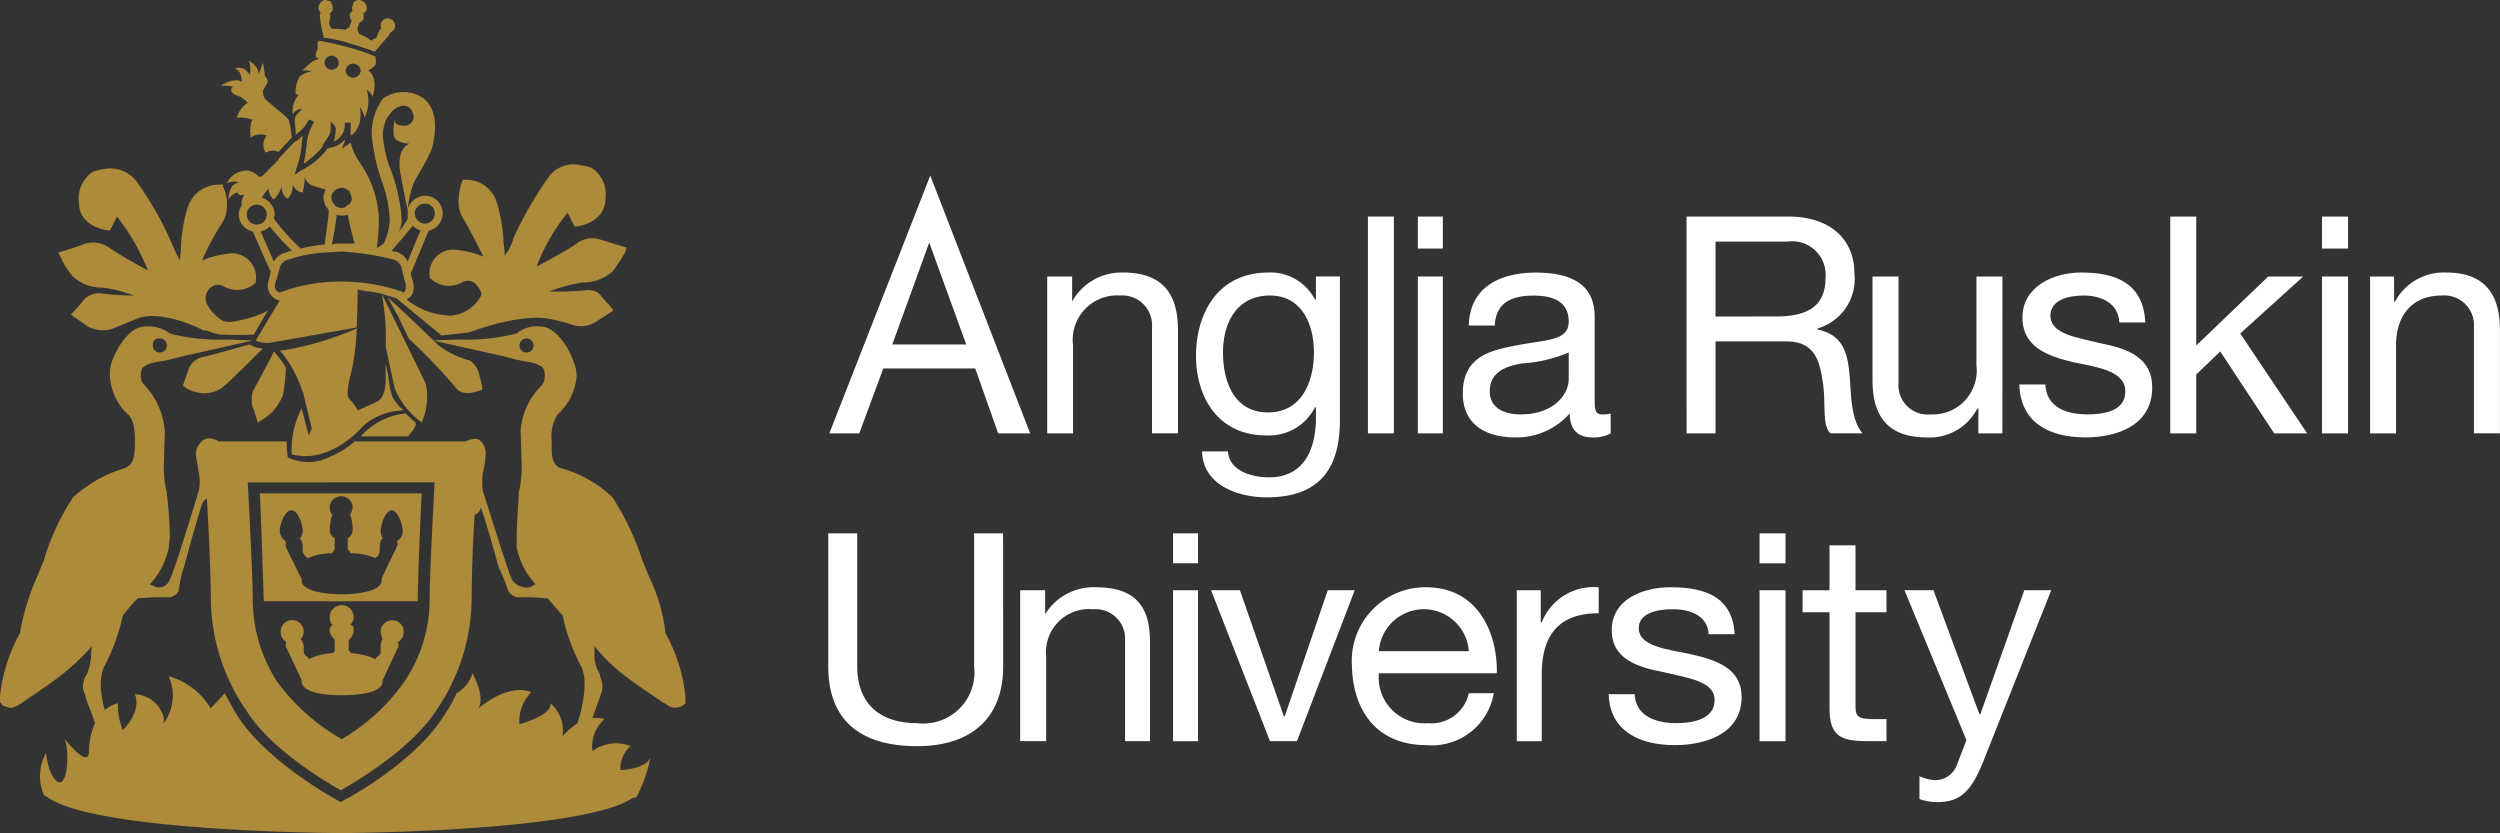 <?xml version="1.0" encoding="UTF-8"?>
<svg xmlns="http://www.w3.org/2000/svg" xmlns:xlink="http://www.w3.org/1999/xlink" width="142.444" height="47.467" viewBox="0 0 142.444 47.467">
  <rect x="0" y="0" width="142.444" height="47.467" fill="#333333" stroke="none"/>
  <defs>
    <clipPath id="a">
      <rect width="142.444" height="47.467" fill="none"></rect>
    </clipPath>
  </defs>
  <g transform="translate(0 0)" clip-path="url(#a)">
    <path d="M18.4,23.93a5.26,5.26,0,0,1,.683.91,9.524,9.524,0,0,1-.171,1.594,3.086,3.086,0,0,1-.627.968,4.015,4.015,0,0,1-.8.569c-.057-.171-.228-.741-.228-.741a1.022,1.022,0,0,1-.114-.568,1.578,1.578,0,0,1,.057-.456s.968-1.765,1.2-2.277" transform="translate(-2.797 -3.904)" fill="#ad8b3a"></path>
    <path d="M14.478,20.076c-1.025.285-1.2.114-1.708-.4-.455-.512-.569-.968-.171-1.367a.64.64,0,0,1,.8-.114,1.552,1.552,0,0,0,1.765-.171l.058-.057v-.114a1.366,1.366,0,0,0-1.481-1.537,5.458,5.458,0,0,0-1.593.4,16.594,16.594,0,0,1,1.2-2.22,1.8,1.8,0,0,0,.227-.91,2.091,2.091,0,0,0-.227-1.082V12.39h-.171a1.875,1.875,0,0,0-1.822,1.253,8.623,8.623,0,0,0-.4,2.334c0,.285-.057.512-.057.74a10.473,10.473,0,0,1-.512-1.081,18.876,18.876,0,0,0-1.993-3.473,1.882,1.882,0,0,0-1.651-.683,4.5,4.5,0,0,0-.8.171,1.836,1.836,0,0,0-.8,1.765c0,1.48,1.765,1.593,1.765,1.593l.4-.8a12.109,12.109,0,0,1,1.765,3.075c-.626-.342-1.651-.911-2.22-1.31a1.588,1.588,0,0,0-1.48-.171c.058,0-1.2.4-1.2.4l-.228.057.115.171a4.455,4.455,0,0,0,.74,1.2,2.418,2.418,0,0,0,1.708.626,8.013,8.013,0,0,1,1.765.455A15.32,15.32,0,0,1,6.507,18.6a1.215,1.215,0,0,0-1.081.342c0,.057-.741.854-.741.854l.967.684a1.785,1.785,0,0,0,1.423.113l1.537-.626c1.537-.4,3.644.741,3.644.741h.171a3.258,3.258,0,0,0,.8.228h.227a15.826,15.826,0,0,0,1.651,0l.8-1.367a5.153,5.153,0,0,1-1.423.512" transform="translate(-0.644 -1.872)" fill="#ad8b3a"></path>
    <path d="M22.382,12.977h0v.285" transform="translate(-3.652 -2.117)" fill="#ad8b3a"></path>
    <path d="M23.2,38.693h0Z" transform="translate(-3.785 -6.313)" fill="#ad8b3a"></path>
    <path d="M25.83,35.754c0-.4-.285-1.2-.628-1.2s-.625.8-.625,1.2a1.04,1.04,0,0,0,.114.4c-.114.113-.172.228-.172.569a.735.735,0,0,1-.114.455l-.113.058v.056a3.347,3.347,0,0,0-1.424-.285.176.176,0,0,1-.057-.114l-.057-.057c-.057-.056-.057-.056-.057-.171v-.512a.57.57,0,0,0,.285-.513,2.83,2.83,0,0,0-.114-.741.055.055,0,0,0-.057-.056,1.091,1.091,0,0,0,.171-.455.646.646,0,0,0-.683-.627.632.632,0,0,0-.626.627.648.648,0,0,0,.171.455.056.056,0,0,0-.058.056,2.94,2.94,0,0,0-.113.741.571.571,0,0,0,.284.513v.512c0,.115,0,.115-.056.171v.057l-.115.114a3.106,3.106,0,0,0-1.366.285.055.055,0,0,0-.057-.056l-.057-.058a.49.49,0,0,1-.171-.455c0-.341-.058-.456-.171-.569a.619.619,0,0,0,.171-.4c0-.4-.285-1.2-.626-1.2-.4,0-.684.8-.684,1.2a.755.755,0,0,0,.342.569v.284c0,.058.8,1.651.91,1.88v.056c0,.683,1.6.8,2.278.8s2.277-.114,2.277-.8v-.056c0-.115.854-1.823.854-1.823,0-.058.058-.114.058-.171a.568.568,0,0,0-.058-.171.625.625,0,0,0,.343-.569M17.688,33.59H26.91s-.171,3.416-.228,6.149H17.915s-.171-5.409-.227-6.149" transform="translate(-2.886 -5.481)" fill="#ad8b3a"></path>
    <path d="M26.119,42.747a.645.645,0,0,0-.626-.683.657.657,0,0,0-.683.683,1.053,1.053,0,0,0,.113.4c-.113.113-.113.285-.113.569s-.058.341-.171.4l-.058.056a.2.2,0,0,0-.057.114,3.715,3.715,0,0,0-1.366-.341.056.056,0,0,1-.057-.057l-.058-.057-.057-.056V43.2a.78.78,0,0,0,.285-.57c0-.113,0-.227-.114-.285a.056.056,0,0,1-.057-.057.518.518,0,0,0,.171-.4.683.683,0,1,0-1.367,0,.645.645,0,0,0,.171.455.315.315,0,0,0-.171.285c0,.285.228.456.285.57v.626l-.057.057-.057.057a3.715,3.715,0,0,0-1.367.341.2.2,0,0,0-.057-.114l-.057-.056c-.114-.058-.171-.115-.171-.4a.754.754,0,0,0-.171-.569.615.615,0,0,0,.171-.4.657.657,0,0,0-.683-.683.646.646,0,0,0-.627.683.628.628,0,0,0,.341.569.211.211,0,0,0-.056.171V43.6l.056.057s.8,1.708.854,1.823v.056c0,.683,1.423.8,2.277.8.911,0,2.334-.114,2.334-.8V45.48c.058-.115.854-1.823.854-1.823l.057-.057v-.114a.209.209,0,0,0-.057-.171.627.627,0,0,0,.341-.569" transform="translate(-3.119 -6.724)" fill="#ad8b3a"></path>
    <path d="M33.3,42.9a8.335,8.335,0,0,1-.4,1.936,4.6,4.6,0,0,0-.854.74,2.025,2.025,0,0,0-.683-1.878c.114.683-1.766,1.194-1.766,1.194a2.273,2.273,0,0,1,.684-1.82c-1.31-.57-3.018.91-3.018.91.4-.684-.341-1.993-.341-1.993a1.962,1.962,0,0,1-.911,1.138,7.623,7.623,0,0,1-.74,1.31c-1.594,2.562-5.409,4.669-5.578,4.726l-.285.17-.285-.17c-.114-.057-3.928-2.164-5.579-4.726-.285-.455-.512-.91-.741-1.31-.4.455-.8.854-.8.854a4.064,4.064,0,0,0-2.391-1.822,2.675,2.675,0,0,1-.285,2.675c-.058.056.056-.171,0-.341A1.794,1.794,0,0,0,7.685,43.18C8.084,44.2,7,45.23,7,45.23a3.792,3.792,0,0,1-.285-1.536,1.7,1.7,0,0,0-.741.4,7,7,0,0,1-.227-1.2v-.228a2.485,2.485,0,0,1,.171-1.025A11.241,11.241,0,0,0,7,38.682c.057-.056.456-.569.854-.967.115,0,.854-.056.968-.056h.8c.171,0,.569-.172.569-.456a7,7,0,0,1,.285-1.252s1.025-3.757,1.082-3.7a.809.809,0,0,1,.228-.228c.114,1.823.228,4.556.228,5.694a11.34,11.34,0,0,0,2.049,6.434c1.537,2.447,5.352,4.5,5.352,4.5s3.814-2.05,5.409-4.5a11.34,11.34,0,0,0,2.049-6.434c0-.968.057-3.131.171-4.725,0-.058,0-.058.057-.058a.46.46,0,0,0,.285-.4c.285.683,1.025,3.416,1.025,3.416a8.467,8.467,0,0,1,.512,1.252.726.726,0,0,0,.57.456h.74c.171,0,.8.056.968.056.341.4.74.854.854.967a11.208,11.208,0,0,0,1.081,2.961,2.485,2.485,0,0,1,.171,1.025ZM19.47,31.111h5.295s-.285,5.066-.285,6.66a8.333,8.333,0,0,1-1.423,4.669,11.267,11.267,0,0,1-3.587,3.3,11.783,11.783,0,0,1-3.7-3.3A8.7,8.7,0,0,1,14.4,37.772c0-1.594-.285-6.66-.285-6.66Zm-10.362-8.2a.4.4,0,1,1,0,.8.389.389,0,0,1-.4-.4c0-.285.114-.4.4-.4M30,23.71a.4.4,0,1,1,.4-.4.39.39,0,0,1-.4.4M18.844,29.63a2.694,2.694,0,0,1-2.449.057,5.892,5.892,0,0,1-.057-.91H12.467c-.74-.4-.967,0-1.081.114a1.006,1.006,0,0,0-.228.57c0,.227.114.683.172,1.138a2.354,2.354,0,0,1,0,.967s-1.367,4.555-1.651,5.068a.659.659,0,0,1-.741.454l-.4-.17a4.38,4.38,0,0,0,1.082-2.107c0-.171.057-.4.057-.568a23.757,23.757,0,0,0-.171-2.506V31.68l-.058-.227a6.467,6.467,0,0,1-.113-1.31l.056-1.936a4.31,4.31,0,0,0-1.138-2.619.66.66,0,0,1-.228-.569.712.712,0,0,1,.058-.341c.057-.228.569-.4,1.024-.455s1.2-.285,1.253-.285l4.042-.91-1.423-.057a11.416,11.416,0,0,1-3.3-.341,2.012,2.012,0,0,0-1.423-.4c-.684,0-1.423.8-1.879,1.993a2.212,2.212,0,0,0-.114.854,3.243,3.243,0,0,0,1.025,2.163c.4.342.4,1.139.4,1.48v.115c0,.74-.056,1.309-.626,1.479a7.61,7.61,0,0,0-2.9,1.652A13.293,13.293,0,0,0,2.5,35.552l-.4.967a13.622,13.622,0,0,0-.967,3.188A9.454,9.454,0,0,0,0,43.294v.341l.056.058c.057.113.115.171.4.227.228.115.455-.056.684-.17l.171-.115c.285-.227.967-.626,2.107-1.48a13.916,13.916,0,0,0,1.821-1.708,4.809,4.809,0,0,0-.056.683,3.51,3.51,0,0,1-.229.911l-.113.17a2.126,2.126,0,0,0-.114.513.873.873,0,0,0,.114.454,3.614,3.614,0,0,0,.113.4c.115.341.342.854.456,1.253a4.209,4.209,0,0,0-.341,1.651c-.057.968-1.423-.8-1.423-.8.341.568.228,2.79-.341,2.5-.569-.342-.684-1.651-.684-1.651A2.732,2.732,0,0,0,2.5,48.93l.284.172c2.9,1.935,16.625,1.992,16.625,1.992s13.72-.057,16.624-1.992l.228-.058a7.79,7.79,0,0,0,.8-2.276c-.228.683-1.708.739-1.708.739a1.66,1.66,0,0,1,.512-1.309l.057-.057a2.2,2.2,0,0,0-2.163.285,2.057,2.057,0,0,1,.685-1.822,1.41,1.41,0,0,0-.685-.058c.114-.341.228-.682.341-.967l.114-.341a1.34,1.34,0,0,0,.114-.512,1.643,1.643,0,0,0-.114-.513l-.057-.227a1.893,1.893,0,0,1-.285-.854v-.683a10.246,10.246,0,0,0,1.765,1.708c1.139.854,1.822,1.253,2.106,1.48l.228.115a.708.708,0,0,0,.684.17.671.671,0,0,0,.4-.227v-.4a9.436,9.436,0,0,0-1.138-3.587A9.841,9.841,0,0,0,37,36.519l-.4-.967A15.109,15.109,0,0,0,34.9,31.965,6.842,6.842,0,0,0,32,30.313c-.57-.17-.57-.739-.57-1.479V28.72a2.373,2.373,0,0,1,.341-1.48,3.3,3.3,0,0,0,1.082-2.163,2.283,2.283,0,0,0-.171-.854c-.455-1.2-1.2-1.993-1.879-1.993a1.793,1.793,0,0,0-1.367.4,11.727,11.727,0,0,1-3.3.341l-1.48.057,4.1.91a9.25,9.25,0,0,0,1.2.285c.455.056.967.228,1.024.455a.712.712,0,0,1,.058.341.854.854,0,0,1-.171.569,3.963,3.963,0,0,0-1.2,2.562c0,.057.056,1.993.056,1.993a6.391,6.391,0,0,1-.114,1.31l-.057.227v.115c0,.285-.114,1.651-.114,2.449v.568a4.38,4.38,0,0,0,1.082,2.107l-.341.17a1.015,1.015,0,0,1-1.024-.454c-.228-.513-1.651-5.068-1.651-5.068a4.629,4.629,0,0,1,0-.967,5.487,5.487,0,0,0,.171-1.138.962.962,0,0,0-.171-.57c-.115-.114-.228-.455-.968-.114H20.21a5,5,0,0,1-1.366.854" transform="translate(0 -3.627)" fill="#ad8b3a"></path>
    <path d="M25.74,1.068a.407.407,0,0,0-.512.285.52.52,0,0,0,.056.285h-.056a.9.9,0,0,0-.171.341.393.393,0,0,1-.171.228h-.058l-.114.115a3.857,3.857,0,0,0-.74-.4.209.209,0,0,0-.057-.171V1.58a.961.961,0,0,1,.114-.285c.056-.057.228-.114.228-.285V.84A.056.056,0,0,0,24.2.783.447.447,0,0,0,24.43.556V.441a.428.428,0,0,0-.285-.4.363.363,0,0,0-.341,0,.314.314,0,0,0-.172.285.259.259,0,0,0,0,.285l-.171.171V.9c0,.115.058.228.115.228a1.141,1.141,0,0,1-.115.341c0,.057,0,.057-.057.114h-.056l-.114.114a4.658,4.658,0,0,0-.8-.057c0-.057-.057-.057-.057-.114l-.057-.057c0-.114-.057-.114,0-.341a.363.363,0,0,0,0-.341c.057-.057.171-.171.171-.228V.441a.343.343,0,0,0-.057-.228c0-.114-.114-.171-.228-.171a.256.256,0,0,0-.285,0A.567.567,0,0,0,21.7.327a.379.379,0,0,0,.114.4.276.276,0,0,0-.058.17,10.172,10.172,0,0,0,.228,1.253,7.462,7.462,0,0,1,1.537.342c.4.113.91.285,1.367.455l.739-.854a.294.294,0,0,0,.115-.228.178.178,0,0,0,.114-.057c.057-.057.171-.114.171-.228a.408.408,0,0,0-.285-.512" transform="translate(-3.536 0)" fill="#ad8b3a"></path>
    <path d="M27.69,28.718v.114a2.115,2.115,0,0,1-.455.627H24.559a3.945,3.945,0,0,1,2.562-1.31,5.146,5.146,0,0,0,.57.513" transform="translate(-4.007 -4.593)" fill="#ad8b3a"></path>
    <path d="M27.591,22.59l-.626-1.309-.57-1.025c.627.512,2.9,2.733,2.9,2.733a5.246,5.246,0,0,0,1.765.854,1.234,1.234,0,0,1,.57.91,3.742,3.742,0,0,1,.171.741c-.285.114-1.139.455-1.537-.114a32.76,32.76,0,0,0-2.676-2.79" transform="translate(-4.306 -3.305)" fill="#ad8b3a"></path>
    <path d="M23.347,4.878a.428.428,0,0,1-.4-.4.428.428,0,0,1,.4-.4.44.44,0,0,1,.455.4.44.44,0,0,1-.455.4m-1.2-.455a.4.4,0,1,1,.4-.4.389.389,0,0,1-.4.4m2.163,0c.057,0,.171-.114.285-.228.114-.057.056-.285.056-.512a10.394,10.394,0,0,0-1.48-.513,15.857,15.857,0,0,0-1.765-.4v.057c-.114.057-.057.171-.057.341s-.114.228-.114.456c0,.17.171.114.171.114l-.057.114c-.341,0-.911.683-.911.683.171-.171.57,0,.57,0a1.169,1.169,0,0,0-.684.285A1.705,1.705,0,0,0,20.1,5.847c.115-.057.171,0,.171,0a1.419,1.419,0,0,0-.341,1.139c.114-.285.512-.342.512-.342s0,.057-.227.285a.488.488,0,0,0-.172.341c0,.171.057.512.057.854.115-.057.115-.114.228-.171a2.336,2.336,0,0,0,.512-.683H20.9l.227.114v.057a2.787,2.787,0,0,0-.4,1.2c-.058.512-.115.854-.171,1.138a5.737,5.737,0,0,0,1.081-.967V8.694c.341-.456.456-.627.456-.968V7.384l.227.228a.426.426,0,0,1,.057.285,2.983,2.983,0,0,1-.113.626,1.044,1.044,0,0,0,.626-1.081h.341v.74c.8-.512.512-1.651.512-1.651a1.766,1.766,0,0,1,.285.627,2.207,2.207,0,0,0,.114-1.594.848.848,0,0,1,.341.4c.341-1.139-.227-1.48-.227-1.48s-.058-.057.056-.057" transform="translate(-3.25 -0.452)" fill="#ad8b3a"></path>
    <path d="M15.661,5.67c-.115.171.056.4.341.455a1.827,1.827,0,0,1,.569.4,1.526,1.526,0,0,0-.626.854,2.414,2.414,0,0,1,.911.114c-.228.228-.115,1.025-.115,1.025a.905.905,0,0,1,.911-.114.811.811,0,0,0-.057.967.78.78,0,0,1,.683-.057h.057l.741-.8a6.124,6.124,0,0,0-.171-1.025l-.228-.228S17.653,6.41,17.54,6.3a1.341,1.341,0,0,1-.115-.455,4.02,4.02,0,0,0,.285-.512.6.6,0,0,0-.171-.341,3.178,3.178,0,0,0-.115-.741,5.548,5.548,0,0,1-.227.626.977.977,0,0,0-.57-.74,1.337,1.337,0,0,1,.058.8c-.4-.627-.854-.342-.854-.342.4.057.4.741.4.741-.455-.285-1.2.228-1.2.228a2.366,2.366,0,0,1,.74.057.175.175,0,0,0-.114.057" transform="translate(-2.453 -0.674)" fill="#ad8b3a"></path>
    <path d="M17,23.682a1.642,1.642,0,0,1-.74-.228l-2.5.683a1.146,1.146,0,0,0-1.025.854l-.285.8a1.648,1.648,0,0,0,.854.4,1.718,1.718,0,0,0,1.537-.4c.455-.4,1.594-1.537,2.163-2.106" transform="translate(-2.031 -3.827)" fill="#ad8b3a"></path>
    <path d="M25.482,26.294a5.14,5.14,0,0,1-.171-.627,12.523,12.523,0,0,0-.228-1.309v.91c0,1.025-.4,1.2-.454,1.253l-1.139.512-.057-.113s-.115-.172-.285-.4c-.285-.228-.341-.455,0-1.765a13.263,13.263,0,0,0,.285-2.391,17.824,17.824,0,0,1-4.213,1.252h-.171a6.776,6.776,0,0,1,1.309,2.392c.057,0,.057.171.057.171l.455,1.879-.171.4s-.228-.854-.4-1.536a5.02,5.02,0,0,0-.569,2.618c2.22.569,3.985-1.537,3.985-1.537a3.512,3.512,0,0,1,2.391-.968,3.087,3.087,0,0,1-.626-.74" transform="translate(-3.108 -3.649)" fill="#ad8b3a"></path>
    <path d="M21.933,17.059a9.786,9.786,0,0,0-3.472.626.368.368,0,0,1-.285-.341,1.732,1.732,0,0,1,.115-.455l.171-.627a.628.628,0,0,1,.512-.454,7.665,7.665,0,0,1,2.049-.4l.968-.057a15.9,15.9,0,0,1,2.96.456.657.657,0,0,1,.456.512c0,.057.171.683.171.683a.731.731,0,0,1,.056.341c0,.172,0,.228-.056.285a.179.179,0,0,1-.115.057l-.056-.057a10.746,10.746,0,0,0-3.474-.569m-4.554-2.847a1.1,1.1,0,0,0,.512-.285,14.129,14.129,0,0,0,1.253,1.367c-.115.057-.228.057-.341.114a1.1,1.1,0,0,0-.683.512Zm-.8-.967a.569.569,0,1,1,1.138,0,.569.569,0,1,1-1.138,0m1.252-1.48a.845.845,0,0,0,.285.626,1.9,1.9,0,0,0,.454-.74c0,.569.342.683.342.683a1.033,1.033,0,0,0,.285-.8.705.705,0,0,0,.569.455,3.775,3.775,0,0,0,.114-.967c0,.4.456.569.456.569l.341.114.4.114c-.057.114-.057.171-.114.285a1.032,1.032,0,0,0,.171.74c.057.058.114.115.114.172,0,.341-.114,1.024-.228,1.936a8.537,8.537,0,0,0-1.367.228,12.989,12.989,0,0,1-1.536-1.708c0-.057.056-.171.056-.228a1.043,1.043,0,0,0-.74-.968,3.015,3.015,0,0,1,.4-.512m4.9,3.131h-.8a1.575,1.575,0,0,0-.512.057c.115-.512.228-1.2.285-1.708.056.057.285.057.285.057a.846.846,0,0,0,.341-.057c.056.341.285,1.309.4,1.651M21.42,12.163c0-.115.115-.228.228-.342a1.055,1.055,0,0,1,.4-.114.909.909,0,0,1,.4.228v.057a.814.814,0,0,1,.115.4c-.057.172-.115.285-.285.342a.35.35,0,0,1-.4.113.382.382,0,0,1-.341-.228.44.44,0,0,1-.115-.454M24.666,10.4c-.57-1.936-.228-2.163-.228-2.334.058-.285.513-1.025,1.082-1.025.513,0,.57.627.57.627a.522.522,0,0,1-.57.512c-.569,0-.512-.341-.512-.341a2.39,2.39,0,0,0-.057.854c.057.512.91.512.91.512-.854.341-.512,1.765-.512,1.765s.285,1.594.4,1.993v.512a3.375,3.375,0,0,1-.513.74,1.486,1.486,0,0,0,.172-.626,9.659,9.659,0,0,0-.741-3.188m1.367,3.473a1.229,1.229,0,0,0,.454.285c-.171.342-.512,1.2-.739,1.765a1.018,1.018,0,0,0-.684-.569.342.342,0,0,1-.228-.057c.285-.341.854-.968,1.2-1.423m.683-1.253a.539.539,0,0,1,.57.57.571.571,0,0,1-.57.569.613.613,0,0,1-.57-.569.571.571,0,0,1,.57-.57m10.7,3.872a11.206,11.206,0,0,0,.741-1.139l.056-.228-1.48-.455a1.445,1.445,0,0,0-1.367.228c-.57.4-1.651.967-2.278,1.31a11.192,11.192,0,0,1,1.766-3.075l.4.8s1.764-.114,1.764-1.651a1.8,1.8,0,0,0-.8-1.708,4.756,4.756,0,0,0-.74-.171,1.751,1.751,0,0,0-1.651.627,21.592,21.592,0,0,0-2.049,3.529,2.776,2.776,0,0,1-.513,1.025,3.007,3.007,0,0,0-.057-.683,9.013,9.013,0,0,0-.4-2.391,1.831,1.831,0,0,0-1.821-1.253h-.115l-.056.171a3.705,3.705,0,0,0-.172,1.024,1.871,1.871,0,0,0,.228.968c.341.512.854,1.594,1.2,2.22a5.824,5.824,0,0,0-1.651-.4A1.351,1.351,0,0,0,27,16.774v.057l.057.057a1.5,1.5,0,0,0,1.766.228.645.645,0,0,1,.91.228l.058.057a1.416,1.416,0,0,1,.171.4,2.139,2.139,0,0,1-1.765,1.2,4.2,4.2,0,0,1-2.506-.91c.058-.057.114-.057.114-.115.171-.056.285-.285.285-.626a1.343,1.343,0,0,0-.115-.512l-.056-.228,1.024-2.449a1.007,1.007,0,0,0-.228-1.992,1.1,1.1,0,0,0-.967.74,7.405,7.405,0,0,1,.285-1.31c.113-.4.91-1.48,1.138-2.277.171-.8.341-2.05-.569-2.733a2.006,2.006,0,0,0-2.277.057A3.369,3.369,0,0,0,23.7,8.69a10.5,10.5,0,0,0,.626,2.789,7.28,7.28,0,0,1,.4,2.049,3.538,3.538,0,0,1-.341,1.367l-.341.228h-.058A10.245,10.245,0,0,0,24.1,13.3a6.093,6.093,0,0,0-1.081-3.018A3.482,3.482,0,0,1,22.5,9.146l-.512.341.171-.4V8.974a1.378,1.378,0,0,1-.8.456,1.291,1.291,0,0,1-.228.057v.057a4.193,4.193,0,0,1-1.48,1.2l-.341.228.114-.4A5.114,5.114,0,0,0,19.712,9.2c0-.171.057-.341.057-.456-.285.285-.4.342-.455.342l-.057.057-.911.967H18.4l-.113.115-.058.056-.683.684c-.171.171-.285.114-.285.114a1.092,1.092,0,0,0-.627-.342,1.262,1.262,0,0,0-1.2.741.734.734,0,0,1,.684-.057c-.626.114-.569.967-.569.967.227-.4.512-.4.512-.4v.057a.348.348,0,0,0,.4.057.817.817,0,0,0-.171.627.918.918,0,0,0-.171.512,1.027,1.027,0,0,0,.8.967c.171.341.683,1.6,1.024,2.278l-.057.285a2.022,2.022,0,0,0-.114.569.859.859,0,0,0,.684.8l-1.367,2.277a1.441,1.441,0,0,0,.91.114l4.839-.854c.057-1.024.057-1.879.057-1.936v-.227a3.978,3.978,0,0,0,.74.113l.57.114c.4.114.74.228.91.285l2.562,2.106,1.537-.17.512-.171s2.676-.968,4.27-.57a10.612,10.612,0,0,1,1.082.285,1.575,1.575,0,0,0,1.423-.171l.968-.626-.114-.171-.569-.626c-.057-.115-.341-.456-1.025-.342a18.941,18.941,0,0,1-1.936.057,8.6,8.6,0,0,1,1.879-.512,2.521,2.521,0,0,0,1.708-.626" transform="translate(-2.519 -1.018)" fill="#ad8b3a"></path>
    <path d="M25.987,19.984l2.506,5.124a3.529,3.529,0,0,1-.228,2.22,4.538,4.538,0,0,1-1.537-1.936L26.215,23a13.247,13.247,0,0,0-.228-3.017" transform="translate(-4.24 -3.261)" fill="#ad8b3a"></path>
    <path d="M66.361,43.884c0,2.96-1.823,4.555-4.9,4.555-3.188,0-5.067-1.423-5.067-4.555V36.312h1.651v7.572c0,2.107,1.252,3.245,3.416,3.245a2.915,2.915,0,0,0,3.244-3.245V36.312h1.652" transform="translate(-9.202 -5.925)" fill="#fff"></path>
    <path d="M69.46,40.157h1.423v1.367a3.227,3.227,0,0,1,2.9-1.538c2.391,0,3.075,1.254,3.075,3.131v5.636H75.438V42.946a1.676,1.676,0,0,0-1.823-1.707,2.452,2.452,0,0,0-2.675,2.675v4.839H69.46" transform="translate(-11.333 -6.524)" fill="#fff"></path>
    <path d="M79.869,39.557h1.423v8.6H79.869M81.292,38.02H79.869V36.312h1.423Z" transform="translate(-13.031 -5.925)" fill="#fff"></path>
    <path d="M87.35,48.786H85.813l-3.358-8.6H84.1l2.5,7.173h.058l2.448-7.173h1.536" transform="translate(-13.453 -6.557)" fill="#fff"></path>
    <path d="M98.707,43.629a2.568,2.568,0,0,0-5.124,0m6.547,2.391a3.571,3.571,0,0,1-3.815,2.961c-2.846,0-4.213-1.936-4.27-4.555a4.192,4.192,0,0,1,4.214-4.441c3.131,0,4.1,2.848,4.042,4.9H93.583a2.609,2.609,0,0,0,2.79,2.846,2.187,2.187,0,0,0,2.334-1.708Z" transform="translate(-15.018 -6.524)" fill="#fff"></path>
    <path d="M103.271,40.156h1.367v1.822h.057a3.178,3.178,0,0,1,3.244-1.993v1.48c-2.334,0-3.244,1.31-3.244,3.474v3.814h-1.423" transform="translate(-16.849 -6.523)" fill="#fff"></path>
    <path d="M111.01,46.076c.057,1.254,1.2,1.652,2.391,1.652.911,0,2.164-.228,2.164-1.31s-1.48-1.253-2.9-1.594c-1.481-.285-2.962-.741-2.962-2.391,0-1.766,1.766-2.449,3.359-2.449,1.993,0,3.531.57,3.644,2.676h-1.48c-.057-1.082-1.082-1.423-2.049-1.423-.911,0-1.936.227-1.936,1.081,0,1.024,1.6,1.2,2.961,1.48,1.48.341,2.9.8,2.9,2.449,0,2.049-1.993,2.733-3.814,2.733-1.993,0-3.7-.8-3.758-2.9" transform="translate(-17.87 -6.524)" fill="#fff"></path>
    <path d="M119.8,39.557h1.48v8.6H119.8m1.48-10.133H119.8V36.312h1.481Z" transform="translate(-19.546 -5.925)" fill="#fff"></path>
    <path d="M125.746,39.69h1.765v1.252h-1.765v5.352c0,.626.171.739,1.139.739h.626v1.253h-1.082c-1.537,0-2.163-.285-2.163-1.879V40.942h-1.536V39.69h1.536V37.128h1.48" transform="translate(-20.024 -6.058)" fill="#fff"></path>
    <path d="M134.165,49.925c-.683,1.708-1.309,2.334-2.618,2.334a3.23,3.23,0,0,1-1.025-.17V50.779a2.386,2.386,0,0,0,.854.228,1.308,1.308,0,0,0,1.252-.8l.57-1.48-3.53-8.54h1.651l2.619,7.06h.056l2.5-7.06h1.537" transform="translate(-21.156 -6.557)" fill="#fff"></path>
    <path d="M71.3,18.784H72.72v1.423a3.211,3.211,0,0,1,2.9-1.651c2.391,0,3.131,1.367,3.131,3.3v5.864h-1.48V21.687a1.7,1.7,0,0,0-1.823-1.823,2.53,2.53,0,0,0-2.675,2.847v5.01H71.3" transform="translate(-11.632 -3.028)" fill="#fff"></path>
    <path d="M88.151,23.11c0-1.593-.684-3.244-2.506-3.244-1.879,0-2.675,1.536-2.675,3.244,0,1.652.626,3.417,2.562,3.417s2.618-1.765,2.618-3.417m1.48,3.872c0,2.9-1.309,4.383-4.156,4.383-1.65,0-3.644-.683-3.7-2.619h1.48c.057,1.082,1.309,1.481,2.334,1.481,1.879,0,2.676-1.423,2.676-3.416v-.57h-.057a2.931,2.931,0,0,1-2.79,1.594c-2.675,0-3.985-2.106-3.985-4.554,0-2.106,1.025-4.726,4.156-4.726a2.843,2.843,0,0,1,2.619,1.537h.057v-1.31h1.366Z" transform="translate(-13.286 -3.028)" fill="#fff"></path>
    <rect width="1.48" height="12.354" transform="translate(77.94 12.339)" fill="#fff"></rect>
    <path d="M96.536,18.161h1.423V27.1H96.536m1.423-10.532H96.536V14.746h1.423Z" transform="translate(-15.75 -2.406)" fill="#fff"></path>
    <path d="M105.632,23.11a8.048,8.048,0,0,1-2.676.626c-.967.171-1.822.513-1.822,1.594,0,.968.854,1.309,1.766,1.309,1.935,0,2.732-1.2,2.732-1.992m2.391,3.074a2.027,2.027,0,0,1-1.081.228c-.741,0-1.253-.4-1.253-1.366a4.013,4.013,0,0,1-3.131,1.366c-1.652,0-2.961-.739-2.961-2.5,0-2.049,1.48-2.448,3.017-2.732,1.652-.342,3.018-.228,3.018-1.367,0-1.253-1.081-1.48-1.993-1.48-1.252,0-2.163.4-2.221,1.708h-1.48c.057-2.22,1.822-3.018,3.814-3.018,1.594,0,3.359.4,3.359,2.506v4.611c0,.683,0,.967.455.967a1.621,1.621,0,0,0,.455-.056Z" transform="translate(-16.25 -3.028)" fill="#fff"></path>
    <path d="M119.9,20.439c1.537,0,2.846-.4,2.846-2.163a1.909,1.909,0,0,0-2.163-2.106h-4.1v4.27m-1.651-5.693h5.807c2.335,0,3.757,1.253,3.757,3.245a2.935,2.935,0,0,1-2.106,3.131v.057c1.423.285,1.708,1.309,1.822,2.5.115,1.253.057,2.562.741,3.416h-1.822c-.512-.455-.228-1.822-.456-3.018-.171-1.2-.512-2.22-2.049-2.22h-4.042V27.1h-1.651Z" transform="translate(-18.736 -2.406)" fill="#fff"></path>
    <path d="M134.892,27.765h-1.367V26.343h-.057a3.05,3.05,0,0,1-2.9,1.65c-2.334,0-3.075-1.366-3.075-3.244V18.827h1.481v6.092a1.66,1.66,0,0,0,1.822,1.764,2.5,2.5,0,0,0,2.618-2.789V18.827h1.48" transform="translate(-20.801 -3.072)" fill="#fff"></path>
    <path d="M138.972,24.932c.057,1.309,1.2,1.707,2.391,1.707.911,0,2.164-.17,2.164-1.309s-1.48-1.367-2.9-1.651c-1.481-.341-2.961-.854-2.961-2.562,0-1.765,1.765-2.562,3.358-2.562,1.993,0,3.531.627,3.644,2.847h-1.48c-.057-1.139-1.082-1.537-2.049-1.537-.911,0-1.879.285-1.879,1.139,0,1.081,1.537,1.252,2.9,1.593,1.48.285,2.9.8,2.9,2.506,0,2.163-1.992,2.846-3.814,2.846-1.993,0-3.7-.8-3.757-3.017" transform="translate(-22.432 -3.028)" fill="#fff"></path>
    <path d="M147.764,14.746h1.481V22.09l4.1-3.928h1.993l-3.587,3.245,3.814,5.693h-1.878l-3.075-4.669-1.366,1.31V27.1h-1.481" transform="translate(-24.108 -2.406)" fill="#fff"></path>
    <path d="M158.1,18.161h1.481V27.1H158.1m1.481-10.532H158.1V14.746h1.481Z" transform="translate(-25.795 -2.406)" fill="#fff"></path>
    <path d="M161.37,18.784h1.367v1.423h.057a3.148,3.148,0,0,1,2.9-1.651c2.334,0,3.075,1.367,3.075,3.3v5.864h-1.481V21.687a1.7,1.7,0,0,0-1.822-1.823c-1.764,0-2.618,1.2-2.618,2.847v5.01H161.37" transform="translate(-26.328 -3.028)" fill="#fff"></path>
    <path d="M64.265,21.577,62.159,15.77l-2.106,5.807m-3.587,5.067,5.75-14.688L67.91,26.644H66.087l-1.309-3.7H59.541l-1.367,3.7Z" transform="translate(-9.213 -1.951)" fill="#fff"></path>
  </g>
</svg>
